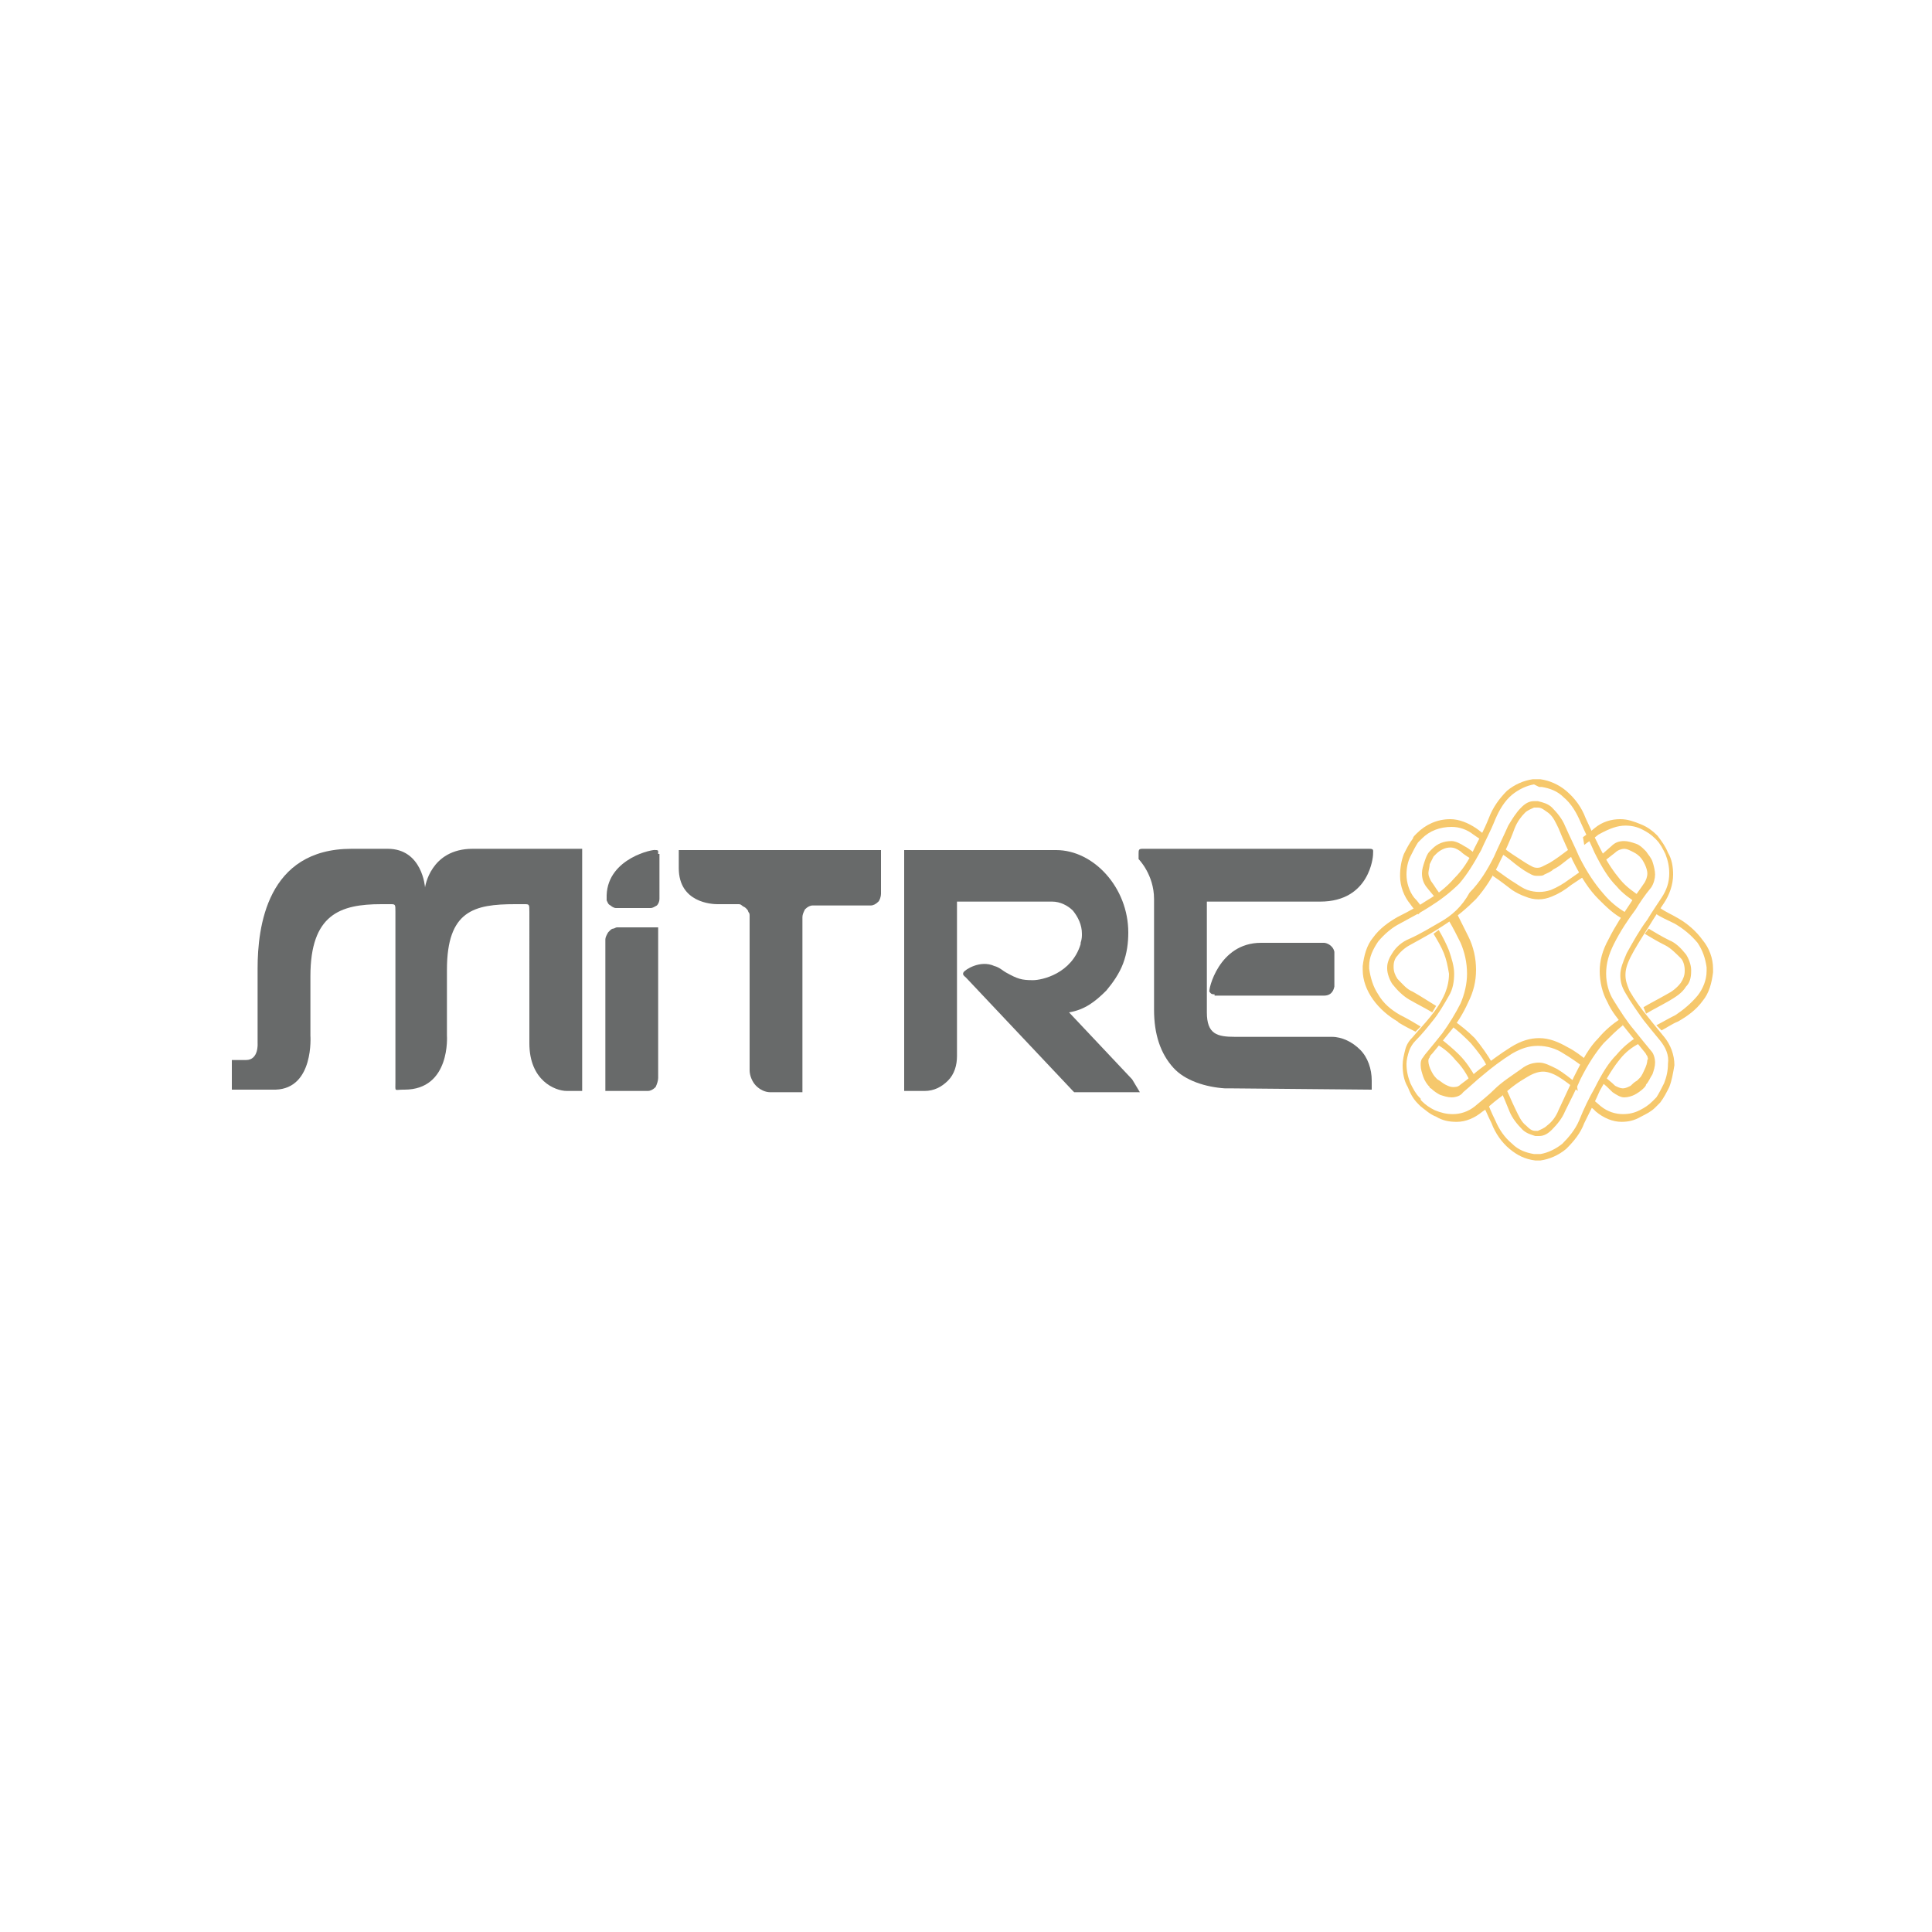 <?xml version="1.0" encoding="utf-8"?>
<!-- Generator: Adobe Illustrator 24.1.2, SVG Export Plug-In . SVG Version: 6.00 Build 0)  -->
<svg version="1.1" id="Camada_1" xmlns="http://www.w3.org/2000/svg" xmlns:xlink="http://www.w3.org/1999/xlink" x="0px" y="0px"
	 viewBox="0 0 150 150" style="enable-background:new 0 0 150 150;" xml:space="preserve">
<style type="text/css">
	.st0{fill:#686A6A;}
	.st1{fill:#F6C86C;}
</style>
<g>
	<path class="st0" d="M52.8,66h15.6v3.4c0,0.2-0.1,0.5-0.2,0.6c-0.2,0.2-0.4,0.3-0.6,0.3h-4.5c-0.2,0-0.4,0.1-0.6,0.3
		c-0.1,0.2-0.2,0.4-0.2,0.6v12.5l0,1.1h-2.5c-0.4,0-0.8-0.2-1.1-0.5c-0.3-0.3-0.5-0.8-0.5-1.2V71.1c0-0.1,0-0.2-0.1-0.3
		c0-0.1-0.1-0.2-0.2-0.3c-0.1-0.1-0.2-0.1-0.3-0.2s-0.2-0.1-0.3-0.1h-1.6c-0.4,0-3-0.1-3-2.8V66z"/>
	<path class="st0" d="M45.2,84.6l0-13.3l0-5.4h-8.5c-3.3,0-3.7,3-3.7,3s-0.2-3-2.9-3h-2.8c-6.6,0-7.3,6.1-7.3,9.3V81
		c0,0,0.1,1.3-0.9,1.3h-1.1v2.3h3.4c3-0.1,2.7-4.2,2.7-4.2v-4.6c0-4.8,2.3-5.6,5.5-5.6h0.7c0.4,0,0.4,0,0.4,0.6V84
		c0,0.8-0.1,0.6,0.6,0.6h0.1c3.6,0,3.3-4.2,3.3-4.2v-5.1c0-4.6,2.1-5.1,5.3-5.1h0.7c0.4,0,0.4,0,0.4,0.6V81c0,2.9,2,3.7,2.9,3.7
		H45.2z"/>
	<path class="st0" d="M106.6,66.4c0-0.4,0.1-0.5-0.3-0.5H88.7c-0.3,0-0.3,0.1-0.3,0.4c0,0.1,0,0.3,0,0.4c0,0,1.2,1.2,1.2,3.1v8.6
		c0,1.9,0.5,3.4,1.5,4.5c0.9,1,2.5,1.5,4,1.6h0h0.1c0.1,0,0.3,0,0.4,0l0,0l10.9,0.1v-0.7c0-0.9-0.3-1.8-0.9-2.4
		c-0.6-0.6-1.4-1-2.2-1h-7.5c-1.4,0-2.2-0.2-2.2-1.9V70h8.8C106.4,70,106.6,66.4,106.6,66.4z"/>
	<path class="st0" d="M94.3,77.2c-0.3,0-0.3-0.1-0.4-0.2s0.7-3.8,4-3.8h4.9c0.2,0,0.7,0.2,0.8,0.7v2.7c-0.1,0.5-0.4,0.7-0.8,0.7
		H94.3z"/>
	<path class="st0" d="M51.1,66.3c0-0.1,0-0.2,0-0.2c0-0.1-0.1-0.1-0.2-0.1c-0.1-0.1-3.7,0.6-3.8,3.5c0,0.1,0,0.3,0,0.4
		c0.1,0.2,0.1,0.3,0.3,0.4c0.1,0.1,0.3,0.2,0.4,0.2h2.7c0.2,0,0.3-0.1,0.5-0.2c0.1-0.1,0.2-0.3,0.2-0.5V66.3z"/>
	<path class="st0" d="M51.1,83.7c0,0.2-0.1,0.5-0.2,0.7c-0.2,0.2-0.4,0.3-0.6,0.3H47V73c0-0.1,0-0.2,0.1-0.4s0.1-0.2,0.2-0.3
		c0.1-0.1,0.2-0.2,0.3-0.2c0.1,0,0.2-0.1,0.3-0.1h3.2V83.7z"/>
	<path class="st0" d="M87.9,83.8l-4.9-5.2c1.2-0.2,2-0.8,2.9-1.7c0.5-0.6,1-1.3,1.3-2.1c0.3-0.8,0.4-1.6,0.4-2.4
		c0-3.5-2.7-6.4-5.6-6.4H70.2v18.7h1.6c0.7,0,1.3-0.3,1.8-0.8c0.5-0.5,0.7-1.2,0.7-1.9v-12h7.4c0.6,0,1.2,0.3,1.6,0.7
		c0.4,0.5,0.7,1.1,0.7,1.8c0,0.2,0,0.4-0.1,0.7c0,0,0,0.1,0,0.1c-0.7,2.3-3,2.8-3.7,2.8c-0.9,0-1.2-0.1-2.1-0.6
		c-0.2-0.1-0.5-0.4-0.9-0.5c-1.1-0.5-2.3,0.3-2.4,0.5c-0.1,0.2,0.1,0.3,0.2,0.4l8.3,8.8c0,0,0.1,0.1,0.1,0.1s0.1,0,0.2,0h4.9
		L87.9,83.8z"/>
	<path class="st1" d="M116.6,66.3c0.5,0.3,0.8,0.6,1.2,0.9c0.4,0.3,0.7,0.5,1.1,0.7c0.2,0.1,0.3,0.1,0.5,0.1c0.2,0,0.4,0,0.5-0.1
		c0.2-0.1,0.5-0.2,0.7-0.4c0.6-0.3,0.7-0.5,1.7-1.2l-0.2-0.5l-0.1,0c-0.8,0.6-1.2,0.9-1.7,1.2c-0.2,0.1-0.4,0.2-0.6,0.3
		c-0.2,0.1-0.5,0.1-0.7,0c-0.4-0.2-0.7-0.4-1-0.6c-0.3-0.2-0.8-0.5-1.3-0.9L116.6,66.3z M126.2,64.1c0.5,0,0.9,0.1,1.3,0.3
		c0.4,0.2,0.7,0.4,1,0.7l0.1,0.1c0.3,0.3,0.5,0.7,0.7,1.1c0.2,0.5,0.3,1,0.3,1.5c0,0.7-0.2,1.3-0.6,1.9c-0.4,0.6-0.8,1.2-1.1,1.7
		c-0.6,0.8-1.1,1.7-1.6,2.6c-0.3,0.7-0.5,1.2-0.5,1.7s0.1,0.9,0.4,1.4c0.4,0.7,0.9,1.4,1.4,2.1c0.4,0.5,0.8,1,1.3,1.6
		c0.4,0.5,0.7,1.1,0.6,1.8c0,0.5-0.1,1-0.3,1.5c-0.2,0.4-0.4,0.8-0.6,1.1l0,0l0,0c-0.1,0.1-0.2,0.2-0.3,0.3l0,0l0,0
		c-0.3,0.3-0.6,0.5-1,0.7c-0.4,0.2-0.8,0.3-1.3,0.3h0c-0.6,0-1.2-0.2-1.7-0.6l-0.7-0.6l-0.3,0.5l0.4,0.3l0.2,0.2l0,0
		c0.6,0.5,1.3,0.8,2,0.8c0.5,0,1-0.1,1.5-0.4c0.4-0.2,0.8-0.4,1.1-0.7c0,0,0,0,0.1-0.1c0.1-0.1,0.2-0.2,0.3-0.3c0,0,0,0,0,0l0,0
		c0.3-0.4,0.5-0.8,0.7-1.2c0.2-0.5,0.3-1.1,0.4-1.7c0-0.8-0.3-1.6-0.8-2.2c0,0,0,0,0,0c-0.5-0.6-0.9-1.1-1.3-1.6
		c-0.5-0.6-1-1.3-1.4-2c-0.2-0.5-0.3-0.8-0.3-1.2c0-0.4,0.1-0.8,0.4-1.4c0.3-0.6,0.8-1.4,1.5-2.5c0.3-0.5,0.7-1.1,1.1-1.7
		c0.4-0.6,0.7-1.4,0.7-2.2c0-0.6-0.1-1.2-0.4-1.7c-0.2-0.5-0.5-0.9-0.8-1.3l0,0l-0.1-0.1l0,0c-0.3-0.3-0.7-0.6-1.2-0.8
		c-0.5-0.2-1-0.4-1.6-0.4h0c-0.7,0-1.4,0.2-2,0.7c-0.6,0.5-0.1,0.1-0.9,0.7l0.1,0.6v0c0.5-0.4,0.5-0.3,1.1-0.8
		C125,64.3,125.6,64.1,126.2,64.1L126.2,64.1z M122.4,84.1c-0.5-0.4-1-0.8-1.5-1.1c-0.6-0.3-1-0.5-1.4-0.5s-0.9,0.1-1.4,0.5
		c-0.7,0.5-1.5,1-2.1,1.6c-0.4,0.4-0.9,0.8-1.5,1.3c-0.5,0.4-1.1,0.6-1.7,0.6h0c-0.5,0-0.9-0.1-1.4-0.3c-0.4-0.2-0.7-0.4-1-0.7
		c-0.1-0.1-0.1-0.1-0.1-0.2l-0.1-0.1l0,0c-0.3-0.3-0.5-0.7-0.7-1.1c-0.2-0.5-0.3-1-0.3-1.5c0-0.3,0.1-0.7,0.2-1
		c0.1-0.3,0.3-0.6,0.5-0.8c0.5-0.5,0.9-1,1.3-1.5c0.5-0.6,0.9-1.3,1.3-2c0.3-0.5,0.4-1.1,0.4-1.7c0-0.6-0.2-1.2-0.4-1.8
		c-0.2-0.5-0.5-1.1-0.8-1.6l-0.4,0.3c0.3,0.5,0.6,1,0.8,1.5c0.2,0.5,0.3,1,0.4,1.6c0,0.5-0.1,1-0.3,1.5c-0.3,0.7-0.7,1.3-1.2,1.9
		c0,0,0,0,0,0c-0.4,0.5-0.8,0.9-1.3,1.5c-0.3,0.3-0.5,0.6-0.6,1c-0.1,0.4-0.2,0.8-0.2,1.2c0,0.6,0.1,1.2,0.4,1.7
		c0.2,0.5,0.4,0.9,0.8,1.3l0,0l0.1,0.1c0,0,0,0,0,0l0,0c0,0,0.1,0.1,0.1,0.1l0,0c0.4,0.3,0.7,0.6,1.2,0.8c0.5,0.3,1,0.4,1.6,0.4
		c0.7,0,1.4-0.3,2-0.8h0l0.3-0.2c0.4-0.4,0.8-0.7,1.2-1c0,0,0,0,0,0c0.6-0.6,1.3-1.1,2-1.5c0.5-0.3,0.9-0.4,1.2-0.4
		c0.3,0,0.7,0.1,1.2,0.4c0.5,0.3,1,0.7,1.5,1.1L122.4,84.1z M110.5,70.6c-0.2-0.3-0.4-0.6-0.7-0.9c-0.4-0.5-0.6-1.2-0.6-1.8
		c0-0.5,0.1-1,0.3-1.4c0.2-0.4,0.4-0.8,0.6-1.1l0,0l0,0l0.3-0.3l0,0l0,0c0.6-0.6,1.4-0.9,2.3-0.9c0.6,0,1.2,0.2,1.7,0.6
		c0.3,0.2,0.6,0.4,0.8,0.6l0.2-0.5c-0.3-0.2-0.5-0.4-0.8-0.6c-0.6-0.4-1.3-0.7-2-0.7c-1,0-1.9,0.4-2.6,1.1l0,0c0,0,0,0,0,0l0,0
		l-0.1,0.1c-0.1,0.1-0.2,0.2-0.2,0.3l0,0l0,0c-0.3,0.4-0.5,0.8-0.7,1.2c-0.2,0.5-0.3,1.1-0.3,1.7c0,0.8,0.3,1.6,0.8,2.2
		c0.2,0.3,0.4,0.5,0.6,0.8L110.5,70.6z M122.9,68.1L123,68l-0.2-0.4l-1,0.7c-0.4,0.3-0.9,0.6-1.4,0.8c-0.6,0.2-1.2,0.2-1.8,0
		c-0.3-0.1-0.6-0.3-0.9-0.5c-0.5-0.3-0.9-0.6-1.6-1.1c0,0,0,0,0,0c-0.1,0.2-0.2,0.3-0.2,0.5c0.6,0.4,1.1,0.8,1.5,1.1
		c0.3,0.2,0.7,0.4,1,0.5c0.7,0.3,1.4,0.3,2.1,0c0.5-0.2,1-0.5,1.5-0.9L122.9,68.1z M112.5,71.5c0.3,0.5,0.6,1.1,0.9,1.7
		c0.3,0.7,0.5,1.5,0.5,2.4c0,0.8-0.2,1.6-0.5,2.3c-0.4,0.8-0.9,1.6-1.4,2.3c-0.4,0.5-0.8,1-1.3,1.6c-0.1,0.1-0.2,0.3-0.3,0.4
		c-0.1,0.2-0.1,0.3-0.1,0.5c0,0.3,0.1,0.6,0.2,0.9c0.1,0.3,0.3,0.6,0.5,0.8l0,0l0,0c0,0.1,0.1,0.1,0.1,0.1c0.2,0.2,0.5,0.4,0.7,0.5
		c0.3,0.1,0.6,0.2,0.9,0.2c0.3,0,0.7-0.1,0.9-0.4c0.6-0.5,1-0.9,1.5-1.3c0.7-0.6,1.5-1.2,2.3-1.7c0.7-0.4,1.3-0.6,2-0.6
		c0.7,0,1.4,0.2,2,0.6c0.5,0.3,1.1,0.7,1.6,1.1l0.3-0.5c-0.5-0.4-1-0.8-1.6-1.1c-0.7-0.4-1.4-0.7-2.2-0.7c-0.7,0-1.4,0.2-2.2,0.7
		c-0.8,0.5-1.6,1.1-2.4,1.7c0,0,0,0,0,0c-0.4,0.3-0.7,0.6-1.1,0.9l-0.4,0.3h0c-0.2,0.2-0.4,0.2-0.6,0.2c-0.2,0-0.4-0.1-0.6-0.2
		c-0.2-0.1-0.4-0.3-0.6-0.4l0,0l-0.1-0.1l0,0l0,0c-0.2-0.2-0.3-0.4-0.4-0.6c-0.1-0.2-0.2-0.5-0.2-0.7c0-0.1,0-0.2,0.1-0.3
		c0-0.1,0.1-0.2,0.2-0.3c0.5-0.6,0.9-1.1,1.3-1.6c0,0,0,0,0,0c0.6-0.7,1.1-1.5,1.5-2.4c0.4-0.8,0.6-1.6,0.6-2.5
		c0-0.9-0.2-1.8-0.6-2.6c-0.3-0.6-0.6-1.2-0.9-1.8L112.5,71.5z M124.3,84c0.3,0.2,0.6,0.5,0.9,0.8c0.3,0.2,0.6,0.4,0.9,0.4
		c0.3,0,0.6-0.1,0.8-0.2c0.2-0.1,0.5-0.3,0.7-0.5c0.1-0.1,0.2-0.2,0.2-0.3c0.2-0.2,0.3-0.5,0.5-0.8c0.1-0.3,0.2-0.6,0.2-0.9
		c0-0.3-0.1-0.7-0.3-0.9l0,0l0,0c-0.5-0.6-0.9-1.1-1.3-1.6c-0.6-0.7-1.1-1.5-1.6-2.3c-0.4-0.6-0.6-1.4-0.6-2.1
		c0-0.8,0.2-1.5,0.6-2.3c0.5-1,1.1-1.9,1.7-2.7c0.3-0.5,0.7-1.1,1.2-1.7c0.2-0.3,0.3-0.7,0.3-1c0-0.3-0.1-0.7-0.2-1
		c-0.1-0.3-0.3-0.5-0.5-0.8l-0.1-0.1c-0.2-0.2-0.4-0.4-0.7-0.5c-0.3-0.1-0.6-0.2-0.9-0.2c-0.4,0-0.7,0.1-1,0.4l-0.8,0.7l0.1,0.2
		l0.1,0.3l0.9-0.7c0.2-0.2,0.5-0.3,0.7-0.3c0.2,0,0.4,0.1,0.6,0.2c0.2,0.1,0.4,0.2,0.6,0.4l0,0c0.2,0.2,0.3,0.4,0.4,0.6
		c0.1,0.2,0.2,0.5,0.2,0.7c0,0.3-0.1,0.5-0.2,0.7l0,0c-0.4,0.6-0.8,1.1-1.1,1.6c-0.6,0.9-1.2,1.8-1.7,2.8c-0.5,0.9-0.7,1.7-0.7,2.5
		c0,0.8,0.2,1.7,0.6,2.4c0.3,0.7,0.8,1.3,1.6,2.3c0.4,0.5,0.8,1,1.3,1.6l0,0c0.1,0.1,0.1,0.2,0.2,0.3c0,0.1,0.1,0.2,0,0.3
		c0,0.2-0.1,0.5-0.2,0.7c-0.1,0.2-0.2,0.5-0.4,0.7c-0.1,0.1-0.1,0.1-0.2,0.2c-0.2,0.1-0.4,0.3-0.5,0.4c-0.2,0.1-0.4,0.2-0.6,0.2
		c-0.2,0-0.4-0.1-0.6-0.2c-0.3-0.3-0.6-0.5-0.9-0.8L124.3,84z M114.3,66.8l0.4-0.4c-0.3-0.2-0.6-0.5-1-0.7c-0.3-0.2-0.7-0.4-1-0.4h0
		c-0.6,0-1.1,0.2-1.5,0.6l-0.2,0.2c-0.2,0.2-0.3,0.5-0.4,0.8c-0.1,0.3-0.2,0.6-0.2,0.9c0,0.4,0.1,0.7,0.3,1c0.3,0.4,0.6,0.7,0.8,1
		l0.4-0.3c-0.3-0.3-0.5-0.7-0.8-1.1c-0.1-0.2-0.2-0.4-0.2-0.6c0-0.2,0.1-0.5,0.1-0.7c0.1-0.2,0.2-0.4,0.3-0.6l0.2-0.2l0,0
		c0.3-0.3,0.7-0.5,1.1-0.5c0.3,0,0.5,0.1,0.8,0.3c0.3,0.3,0.7,0.5,1,0.7"/>
	<path class="st1" d="M115.1,85.7c0.2,0.4,0.4,0.9,0.7,1.5c0.3,0.8,0.8,1.5,1.4,2c0.6,0.5,1.2,0.8,2,0.9h0c0,0,0,0,0.1,0h0h0.1h0.1
		h0.1h0c0,0,0,0,0,0h0c0.7-0.1,1.4-0.4,2-0.9c0.6-0.6,1.1-1.2,1.4-2c0.5-1,0.9-1.8,1.2-2.5c0.6-1.1,1.1-1.9,1.6-2.5
		c0.4-0.5,0.9-0.9,1.5-1.2l-0.2-0.5c-0.6,0.4-1.1,0.8-1.6,1.4c-0.6,0.6-1.1,1.4-1.7,2.6c-0.4,0.7-0.8,1.5-1.2,2.5
		c-0.3,0.7-0.8,1.3-1.3,1.8c-0.5,0.4-1.1,0.7-1.7,0.8h-0.1h-0.2h0h-0.1h-0.1c-0.6-0.1-1.2-0.3-1.7-0.8c-0.6-0.5-1-1.1-1.3-1.8
		c-0.3-0.6-0.5-1.1-0.7-1.6L115.1,85.7z M111.6,81.1c0.5,0.3,1,0.7,1.4,1.2c0.5,0.5,0.9,1.1,1.2,1.8l0.4-0.4
		c-0.4-0.7-0.8-1.3-1.3-1.8c-0.5-0.5-1-0.9-1.5-1.3L111.6,81.1z M128.5,70.9c0.4,0.3,0.9,0.5,1.5,0.8c0.7,0.4,1.3,0.9,1.8,1.5
		c0.4,0.6,0.6,1.2,0.7,1.9v0v0.1c0,0,0,0,0,0v0v0.2c0,0.7-0.3,1.4-0.7,1.9c-0.5,0.6-1.1,1.1-1.7,1.5c-0.6,0.3-1.1,0.6-1.5,0.8
		l0.4,0.4c0.4-0.2,0.8-0.5,1.3-0.7c0.7-0.4,1.4-0.9,1.9-1.6c0.5-0.6,0.7-1.4,0.8-2.2v0v-0.2c0,0,0-0.1,0-0.1c0-0.8-0.3-1.6-0.8-2.2
		c-0.5-0.7-1.2-1.3-1.9-1.7c-0.5-0.3-1-0.5-1.4-0.8L128.5,70.9z M119.5,61.1L119.5,61.1h0.2h0c0.6,0.1,1.2,0.3,1.7,0.8
		c0.6,0.5,1,1.2,1.3,1.9c0.4,0.9,0.8,1.7,1.1,2.4c0.6,1.2,1.1,2,1.7,2.6c0.5,0.6,1.1,1,1.7,1.4l0.3-0.5c-0.6-0.4-1.2-0.8-1.7-1.4
		c-0.5-0.6-1-1.3-1.6-2.5c-0.3-0.6-0.6-1.2-1.1-2.3c-0.3-0.8-0.8-1.5-1.5-2.1c-0.6-0.5-1.3-0.8-2-0.9h0h-0.1h-0.1h-0.2h-0.1h-0.1
		c-0.7,0.1-1.4,0.4-2,0.9c-0.6,0.6-1.1,1.3-1.4,2.1c-0.4,1-0.8,1.7-1.1,2.3c-0.5,1.1-1,1.8-1.6,2.4c-0.6,0.7-1.4,1.3-2.1,1.7l0,0
		c-0.6,0.4-1.3,0.8-2.3,1.3c-0.7,0.4-1.4,0.9-1.9,1.6c-0.5,0.6-0.7,1.4-0.8,2.2c0,0,0,0,0,0.1v0.2c0,0.8,0.3,1.6,0.8,2.3
		c0.5,0.7,1.2,1.3,1.9,1.7l0.1,0.1c0.5,0.3,0.9,0.5,1.3,0.7l0.4-0.4c-0.5-0.3-1-0.6-1.6-0.9c-0.7-0.4-1.3-0.9-1.7-1.6
		c-0.4-0.6-0.6-1.3-0.7-2v0c0-0.1,0-0.1,0-0.2v0v0c0-0.7,0.3-1.3,0.7-1.9c0.5-0.6,1.1-1.1,1.7-1.4c0.9-0.5,1.7-0.9,2.3-1.3
		c0.8-0.5,1.6-1.1,2.3-1.8c0.6-0.7,1.1-1.5,1.7-2.6c0.3-0.7,0.7-1.4,1.1-2.4c0.3-0.7,0.7-1.4,1.3-1.9c0.5-0.4,1.1-0.7,1.7-0.8h0
		L119.5,61.1L119.5,61.1L119.5,61.1z M116.4,84.5c0.3,0.5,0.5,1.1,0.8,1.8c0.2,0.5,0.6,1,1,1.4c0.3,0.3,0.7,0.4,1,0.5h0h0.1h0.2
		c0.4,0,0.7-0.2,1-0.5c0.4-0.4,0.8-0.9,1-1.4c0.5-1,0.9-1.8,1.2-2.5c0.6-1.2,1.2-2.1,1.8-2.8c0.5-0.5,1-1,1.5-1.4l-0.2-0.5
		c-0.6,0.4-1.2,0.9-1.7,1.5c-0.7,0.7-1.2,1.6-1.9,3c-0.3,0.7-0.7,1.5-1.2,2.6c-0.2,0.5-0.5,0.9-0.9,1.2c-0.2,0.2-0.5,0.3-0.7,0.4
		h-0.1h-0.1c-0.3,0-0.5-0.2-0.7-0.4c-0.4-0.3-0.6-0.8-0.8-1.2c-0.4-0.8-0.6-1.4-0.9-1.9L116.4,84.5z M112.6,79.6
		c0.6,0.4,1.1,0.9,1.6,1.4c0.5,0.6,1,1.2,1.3,1.9l0.4-0.3c-0.4-0.7-0.9-1.4-1.4-2c-0.5-0.5-1.1-1-1.7-1.4L112.6,79.6z M127.7,72.5
		c0.5,0.3,1,0.6,1.6,0.9c0.4,0.2,0.8,0.6,1.2,1c0.2,0.2,0.3,0.6,0.3,0.9v0.1c0,0.3-0.1,0.6-0.3,0.9c-0.3,0.4-0.7,0.7-1.1,0.9
		c0,0,0,0,0,0c-0.7,0.4-1.3,0.7-1.8,1l0.2,0.5c0.5-0.3,1.1-0.6,1.8-1c0.5-0.3,1-0.6,1.3-1.1c0.3-0.3,0.4-0.7,0.4-1.2v-0.1
		c0-0.4-0.2-0.9-0.4-1.2c-0.4-0.5-0.8-0.9-1.3-1.1c-0.6-0.3-1.1-0.6-1.6-0.9L127.7,72.5z M111.8,71.6L111.8,71.6L111.8,71.6
		c-0.7,0.4-1.5,0.9-2.4,1.3c-0.5,0.2-1,0.6-1.3,1.1c-0.2,0.3-0.4,0.7-0.4,1.1c0,0.1,0,0.1,0,0.1c0,0.4,0.2,0.9,0.4,1.2
		c0.4,0.5,0.8,0.9,1.3,1.2c0.7,0.4,1.3,0.7,1.8,1l0.3-0.5c-0.5-0.3-1.1-0.7-1.8-1.1l0,0c-0.5-0.2-0.8-0.6-1.2-1
		c-0.2-0.3-0.3-0.6-0.3-0.9v-0.1c0-0.3,0.1-0.6,0.3-0.8c0.3-0.4,0.7-0.7,1.1-0.9c1.1-0.6,1.8-1,2.4-1.4l0,0c1.1-0.7,1.9-1.4,2.6-2.1
		c0.7-0.8,1.3-1.7,1.9-3c0.3-0.6,0.7-1.4,1.1-2.5c0.2-0.5,0.5-0.9,0.8-1.2c0.2-0.2,0.5-0.3,0.7-0.4h0.1h0.1h0.1
		c0.3,0,0.5,0.2,0.8,0.4c0.4,0.3,0.6,0.8,0.8,1.2c0.4,1,0.8,1.8,1.1,2.5c0.7,1.4,1.3,2.3,2,3c0.6,0.6,1.2,1.2,2,1.6l0.2-0.5
		c-0.7-0.4-1.3-0.9-1.8-1.5c-0.7-0.8-1.3-1.7-1.9-2.9c-0.3-0.7-0.7-1.5-1.1-2.4c-0.2-0.5-0.6-1-1-1.4c-0.3-0.3-0.7-0.4-1.1-0.5h-0.1
		h0h-0.2c-0.4,0-0.7,0.2-1,0.5c-0.4,0.4-0.7,0.9-1,1.4c-0.4,0.9-0.8,1.7-1.1,2.4c-0.5,1-1.1,2-1.9,2.8
		C113.5,70.4,112.7,71.1,111.8,71.6z"/>
</g>
</svg>
